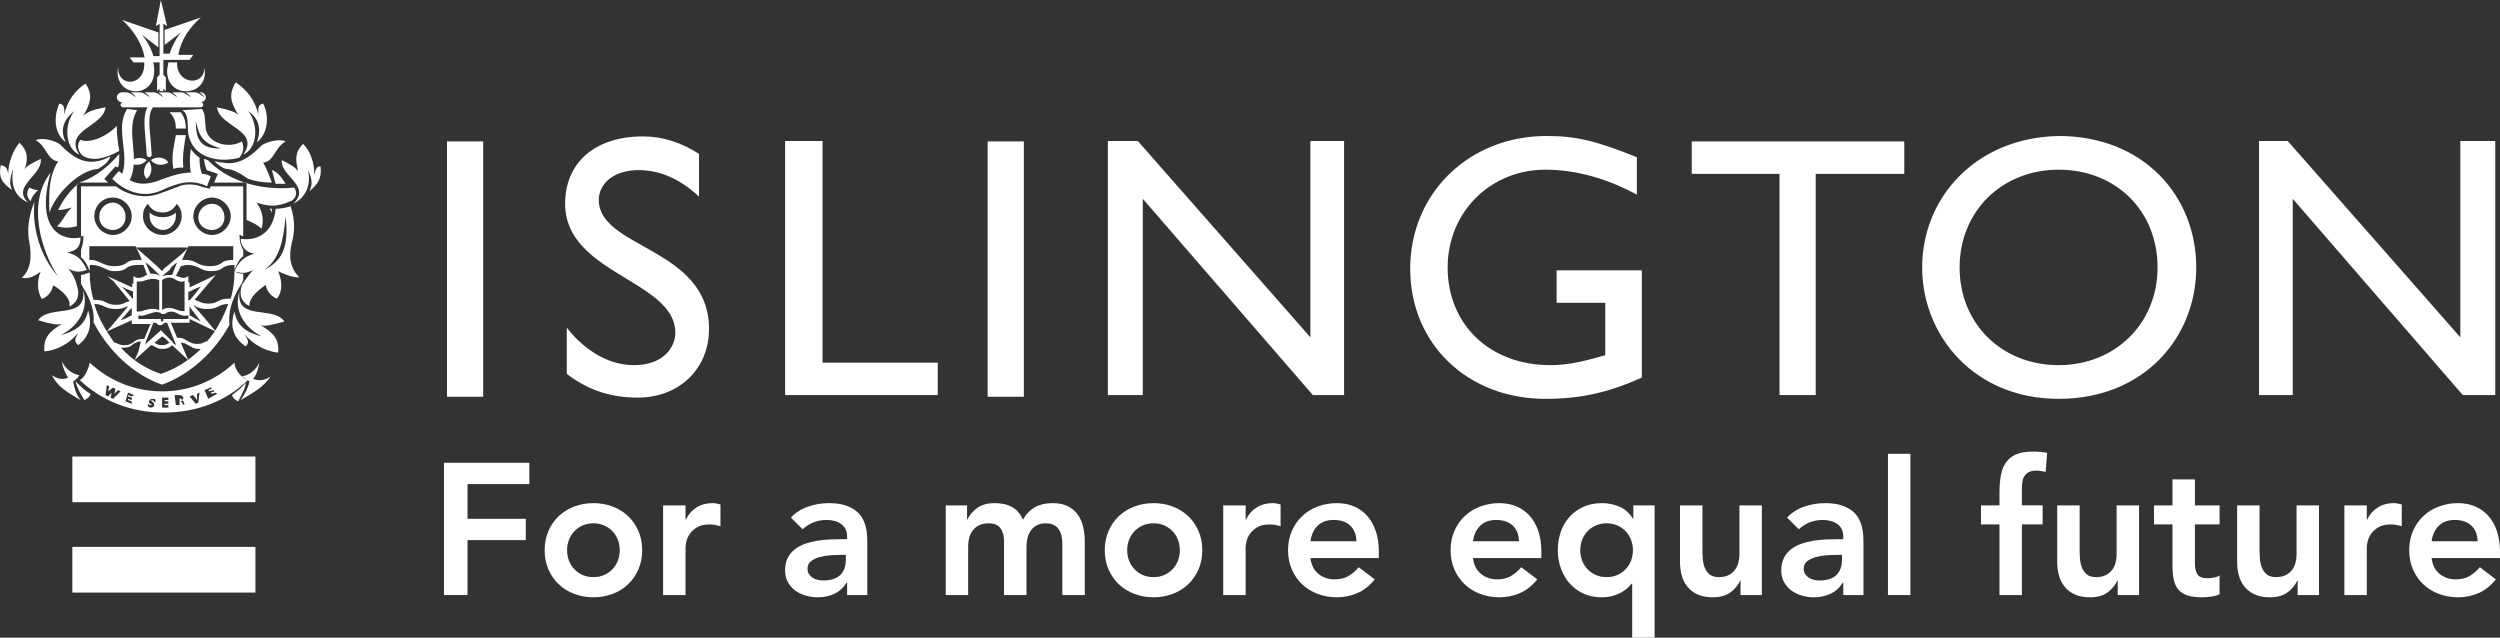 <?xml version="1.0" encoding="UTF-8"?> <svg xmlns="http://www.w3.org/2000/svg" id="layer" version="1.1" viewBox="0 0 601.117 153.321"><rect x="0" y="0" width="601.117" height="153.321" fill="#333333" stroke="none"/><defs><style> .st0 { fill: #fff; } </style></defs><path class="st0" d="M23.58,40.6c-4.5.3-10.2,6-11.7,10.5,0-2.7-.6-8.1,2.1-12.3-2.7-.3-2.7-3.6-5.4-5.1,2.1-.9,5.7.6,6,1.2,3.6,3.6,6.9,5.4,12,2.7-.6,1.5-1.5,2.1-3,3M19.98,27.9c1.8-3,2.4-5.1.6-7.8-2.4,1.5-4.5,4.2-5.1,7.5,0-1.8,0-2.4-1.2-2.7-1.5,3.3-1.2,7.2,1.5,9.3-1.2-2.7-.9-5.1,2.1-7.5-2.7,3.6-2.1,9,1.2,10.5-3.9-6,5.7-6.6,6.3-11.4-3.3.6-4.5,1.2-5.4,2.1M7.08,45.1c-.9,1.2-.6,2.4.3,3.3.3-1.2.9-1.8,1.8-2.7-.9,0-1.5-.3-2.1-.6M9.78,38.2c-2.4,1.2-3.6,1.8-3.9,2.7.9-2.7.9-4.5-1.2-6.6-1.5,1.8-2.7,4.8-2.7,7.5-.3-1.5-.6-1.8-1.8-2.1-.6,3,.3,4.2,2.7,6-.6-1.5-.6-2.7.3-5.1-.6,3.3,0,6.6,3.6,8.1-4.2-3.9,3.6-6.6,3-10.5M20.28,96.2c.6-.3,1.2-.6,1.5-1.5-1.2-.6-2.4-1.8-3.6-3,.3,1.5,1.2,3,2.1,4.5M19.08,90.2c-1.8-.3-3.3-1.5-4.2-3.3.3,1.8.9,3,1.5,3.9-1.2.6-2.7.3-3.9-.6,1.5,3,3.9,4.2,6.9,6-1.2-1.5-1.5-3-1.8-4.5.6-.3,1.2-.9,1.5-1.5M59.08,92c-.9,1.2-2.1,2.1-3.3,3,.3.9.9,1.2,1.5,1.5.9-1.8,1.8-3.3,1.8-4.5M59.98,91.7c-.3,1.5-.9,2.7-2.1,4.5,3-1.8,5.4-3,7.2-5.7-1.2.9-2.7,1.2-4.2.6.9-1.2,1.2-2.4,1.5-3.9-.9,1.8-2.4,3-4.2,3.3.6.3,1.2.9,1.8,1.2M43.18,95.9h0v.6h.3q.3,0,.3-.3c-.3-.3-.3-.6-.6-.3M56.38,87.2c-4.5,4.2-10.5,6.9-17.4,6.9s-12.9-2.7-17.4-6.9c-.3,1.5-1.2,3.6-2.4,4.2,5.1,4.8,12,7.8,20.2,7.8,7.8,0,15-2.7,20.2-7.8-1.7-.6-3.2-2.7-3.2-4.2M27.18,95.9l-.6-.3.3-1.2-.9.9-.6-.3.3-2.4.6.3-.3,1.2,1.2-.9.6.3-.3,1.2.9-.9.6.3-1.8,1.8ZM31.68,95.3l-.9-.3v.3l.9.3v.6l-.9-.3v.3l.9.3v.6l-1.5-.6.6-2.1,1.5.6-.6.3ZM36.48,96.5c.3.3.6.3.6.9,0,.3-.3.6-.9.6q-.3,0-.6-.3v-.6q.3.3.6.3h.3s0-.3-.3-.3c-.3-.3-.6-.3-.3-.6,0-.3.3-.6.9-.6.3,0,.6,0,.6.3v.6q-.6-.6-.9-.6s-.3,0,0,.3c-.3,0,0,0,0,0M38.98,98v-2.4h1.5v.6h-.9v.3h.9v.6h-.9v.3h.9v.6h-1.5ZM44.08,97.4l-.3-.6q-.3-.3-.6-.3h0v.9h-.9l-.3-2.4h.9c.6,0,.9,0,1.2.6q0,.3-.3.6l.3.3.3.6-.3.3ZM47.68,96.8l-.6.3-1.5-1.8.9-.3.9,1.2v-1.5l.6-.3-.3,2.4ZM50.08,95.9l-.9-2.1,1.5-.6.3.3-.9.3.3.3.9-.3.3.3-.9.3.3.3.9-.3.3.3-2.1,1.2ZM21.18,74.6c-.6,3.6-3.3,5.1-6.6,6,4.2-2.1,6.9-6.3,5.4-10.8.9,7.2-8.1,3.3-10.8,7.2,3,.9,4.5,1.2,5.7.9-3,1.8-4.5,3.3-4.2,6.6,3-.3,6-1.8,8.1-4.5-.9,1.8-.9,2.1,0,3,2.4-1.8,3.6-4.5,2.4-8.4M16.38,64.6c1.8.9,2.7.9,4.5.3-1.2-2.7-2.4-3.6-4.8-4.2,2.4-.3,3.3-1.5,3.3-3.6-4.2.9-11.1-1.5-7.2-15.6-5.7,7.2-2.4,18.7,1.8,25-4.5-5.1-6.3-12-5.7-18-1.5,3.6-1.8,7.2-1.2,9.9.6,3.6.3,6.3-1.8,8.4,1.5.3,3-.3,4.5-1.5-.9,2.1-.9,4.8.3,6.6,1.5-.6,2.4-1.8,2.7-3.3.6.3,4.5,2.7,3.9,5.1,2.4-1.2,2.4-3.3,1.8-5.1-.6-2.2-1.5-3.4-2.1-4M59.08,83.3c.9-.9.6-1.5-.3-3,2.1,2.7,5.4,4.2,8.1,4.5.3-3.3-1.2-4.8-4.2-6.6,1.2.3,2.4,0,5.7-.9-2.7-3.9-11.7,0-10.8-7.2-1.5,4.5,1.2,8.7,5.4,10.8-3.6-.9-6-2.4-6.6-6-1.2,3.6-.3,6.3,2.7,8.4M35.88,38.8c-1.2.9-1.8,3-.6,4.2,1.2-.9,1.5-2.7.6-4.2M35.28,38.5c-1.2-.9-3.3-.6-4.2.6,1.5.9,3.3.6,4.2-.6M40.48,39.1c-.9-1.5-3-1.5-4.2-.6.9,1.2,2.7,1.5,4.2.6M44.68,30.9c0-1.5-.3-2.7-1.2-3.9h-2.7c1.2,1.2,1.5,2.4,1.5,3.9h2.4ZM44.68,32.5h-2.4c-.3,2.1-1.2,4.8-.6,8.1.9-.3,1.5-.3,2.4-.3-.3-3,.3-5.7.6-7.8M70.48,49c3.6-1.8,4.2-5.1,3.6-8.1.9,2.1,1.2,3.3.3,5.1,2.1-1.8,3-3,2.7-6-.9,0-1.2.6-1.5,2.1,0-3-.9-5.7-2.7-7.5-2.1,2.1-1.8,3.9-1.2,6.6-.6-.9-1.5-1.5-3.9-2.7-.6,3.6,7.3,6.3,2.7,10.5M71.98,66.7c-2.1-2.1-2.7-4.8-1.8-8.4.6-2.1.9-5.1-.3-8.7-.9.3-2.4.6-3.6.6-.6,6.3-5.1,7.8-8.4,7.2,0,1.8,1.2,3.3,3.3,3.6-2.1.6-3.6,1.5-4.8,4.2,1.8.6,2.7.6,4.5-.3-.6.6-1.5,1.8-2.7,3.6-.6,1.8-.6,3.9,1.8,5.1-.3-2.4,3.6-4.8,3.9-5.1.3,1.5,1.2,2.7,2.7,3.3,1.5-1.8,1.2-4.5.3-6.6,2.4,1.2,3.9,1.5,5.1,1.5M63.58,64.9c3.6-2.7,4.5-6.6,5.1-12.9.9,8.1-1.2,10.8-5.1,12.9M66.28,44.2h2.4c-.9-1.5-2.1-3-3.3-3.3.3,1.2.6,2.1.9,3.3M29.58,24.6c-.3,0-.6.3-.6.6s.3.6.6.6h18.7c.3,0,.6-.3.6-.6s-.3-.6-.6-.6h-18.7ZM52.18,25.8c.6,4.8,10.5,5.4,6.3,11.4,3.3-1.5,3.9-6.9,1.2-10.5,3,2.1,3,4.8,2.1,7.5,2.7-2.1,3-6.3,1.5-9.3-1.2.3-1.2.9-1.2,2.7-.6-3.3-2.7-6-5.4-7.8-1.8,3-1.2,4.8.6,7.8-.6-.6-2.1-1.2-5.1-1.8M45.28,32.2c1.2,6.3,8.1,6.9,12.3,5.7.9-1.2,1.2-2.4.6-3.9-3,1.8-8.1.6-8.7-3-.3-2.4,0-3.3-.9-4.8l-4.8.3c1.8.8,1.2,4.1,1.5,5.7M47.08,29.1c.9,4.2,2.1,5.4,6,6.6-4.8.1-6-2-6-6.6M48.28,22.2h-.3c.3.3.9.6,1.2,1.2-.9-.6-1.5-1.2-2.4-1.2h-2.1c.3.3.9.6,1.2,1.2-.9-.6-1.5-1.2-2.4-1.2h-2.1c.3.3.9.6,1.2,1.2-.9-.6-1.5-1.2-2.4-1.2h-2.1c.3.3.9.6,1.2,1.2-.9-.6-1.5-1.2-2.4-1.2h-2.1c.3.3.9.6,1.2,1.2-.9-.6-1.5-1.2-2.4-1.2h-2.1c.3.3.9.6,1.2,1.2-.9-.6-1.5-1.2-2.4-1.2h-1c-.6,0-1.2.6-1.2,1.2s.6,1.2,1.2,1.2h19c.6,0,1.2-.6,1.2-1.2s-.6-1.2-1.2-1.2M34.68,15v.9c-.3,4.8-6.3,5.1-6.3.3-1.2,7.2,8.7,7.8,8.7.9,0-.6,0-1.5-.3-2.1h-2.1ZM39.28,14.4h6.3l.9-1.2h-3.6c.6-3.6,2.7-6.6,5.4-9l-8.7,3v3.6l3.9-3c-1.2,1.5-2.1,3.3-2.7,5.1h-1.5v-7.2l.9.6-1.5-6.3-1.2,6.3.9-.6v7.8h-1.5c-.6-2.1-1.5-3.6-2.7-5.1l3.9,3v-3.6l-8.7-3c2.7,2.4,4.8,5.7,5.4,9h-3.6l.9,1.2h6.3v3l-.6.6v3.3l.6-.6v.6h.9v-.6l.6.6v-3.3l-.6-.6v-3.6h0ZM49.18,16.2c0,4.5-6.3,4.2-6.6-.6v-.6h-2.1c0,.6-.3,1.2-.3,2.1,0,6.9,10.2,6.3,9-.9M47.98,37.9c-.9-.6-1.5-1.2-2.1-2.1-.3,2.1-.3,3.9,0,5.7-2.1,0-4.2.6-6.6,1.5-3.6,1.5-6,1.5-8.1.3,2.7-5.1-1.2-12,1.8-16.8l-2.4-.3c-3,4.5.6,10.8-1.2,15.6-.3-.3-.6-.6-.9-.6l-1.5,1.8c2.4,2.4,6.9,5.1,12,2.7,3.9-1.8,7.2-2.7,10.8-.9l.9-2.4c-.6-.3-1.2-.6-2.1-.6-.6-1.5-.6-2.7-.6-3.9M28.08,30.3c-3,3-6.9,4.2-8.7,3.3-.9.9-.9,2.7.6,3.9,2.1,1.2,4.8.9,8.7-1.2-.3-1.7-.6-3.8-.6-6M25.98,43.9c-.3-.3-.6-.6-.9-.9l2.7-3c.3.3.3,0,.6.3.3-.9.3-2.1.3-3.3-3.6,4.2-6.9,6-9.6,6.9h6.9ZM18.78,44.2c-2.4,2.1-3.6,3.9-4.8,6.3,1.2,0,2.1-.3,3.3-.6-1.5,1.2-2.1,3.3-3.6,4.5,2.1.6,3.6.3,4.8,0v-10.2h.3ZM65.38,51.4v-1.2h-.6c.3.3.6.6.6,1.2M63.28,39.1c2.7-.3,2.7-3.6,5.4-5.1-2.1-.9-5.7.6-6,1.2-3,3-5.7,4.5-9,3.9-.9,0-1.5-.3-2.1-.3.9.9,1.8,1.5,2.7,1.8,1.8,0,3.6,1.2,5.4,2.4,1.8.6,3.6.9,5.7.9-.6-1.5-1.2-3.3-2.1-4.8M70.78,45.1c-9,.9-16.5-2.1-20.8-6.6-.3,0-.6-.3-.9-.3,0,.9.3,1.8.6,2.7.9.3,1.8.6,2.7.9l-.9,2.1h7.8v9c1.5.6,2.7,1.2,3.6,2.1.6-2.1.3-4.2-1.2-6.3,2.7.9,4.8,1.2,8.1-.3.4,0,2.2-1.2,1-3.3M30.18,52c0-1.8-1.5-3.3-3-3.3-1.8,0-3.3,1.5-3.3,3.3s1.5,3,3.3,3c1.5.3,3-1.2,3-3M42.28,52v-.9c-1.5,1.5-4.8,1.5-6.3,0v.9c0,1.8,1.5,3.3,3.3,3.3,1.5,0,3-1.5,3-3.3M35.88,25.2c-1.5,1.8-1.2,4.8-.9,8.1l.3,3.9c0,.3.3.6.6.6s.6-.3.6-.6l-.3-3.9c-.3-3-.6-6,.6-7.5.3-.3,0-.6,0-.6h-.9M27.18,49c-1.8,0-3.3,1.5-3.3,3.3s1.5,3,3.3,3,3-1.5,3-3c0-1.8-1.5-3.3-3-3.3M50.98,49c-1.8,0-3.3,1.5-3.3,3.3s1.5,3,3.3,3,3-1.5,3-3c0-1.8-1.2-3.3-3-3.3M58.48,56.8v-12h-7.8l-.3.6c-.9-.3-1.5-.3-2.1-.6-1.8-.6-3.6-.6-5.4,0h.3c-1.2.3-3,1.2-4.2,1.5-3.9,1.8-8.4.6-11.1-1.5h-8.4v12h.6c0,1.2-.3,2.4-.6,3.3v1.8c.9.6,1.5,1.8,2.1,3.3v-1.5h.3c1.2,0,2.1.3,2.7.6.9.3,1.5.9,3,.9s2.4-.3,3-.9c.6-.3,1.2-.6,2.7-.6h1.2l.9,2.4q-.3,0-.6.3c-.6.3-1.5.6-2.1.3l-.6-.3v1.8h-.3v.9l-6-2.7,1.5,1.2,3.9,4.8-.9.3c-.6.3-1.2.6-2.4.6s-1.8-.3-2.4-.6-1.2-.6-2.7-.6h-.3c-.6-2.1-.9-4.2-.9-6.3v-.3c-.9.3-1.5.6-2.1.6v2.1c0,.3.3.3.3.6,2.1,3.3,3,6.3,2.7,8.7,3.6,6.9,9.6,12.6,16.5,15,6.6-2.4,12.6-7.8,16.2-14.4-.3-2.7.3-5.7,2.7-9.6.3-.3.3-.6.6-1.2v-1.5c-.6,0-1.2,0-2.1-.6v.3c0,2.1-.3,4.2-.9,6.3h-.3c-1.5,0-2.1.3-2.7.6s-1.2.6-2.4.6-1.8-.3-2.4-.6c-.3,0-.6-.3-.9-.3l5.1-6-1.8.9-4.5,2.1v-1.2h-.3v-1.5l-.6.3c-.6.3-1.2,0-2.1-.3h-.3l1.2-2.4h0c.3,0,.9-.3,1.5-.3,1.2,0,2.1.3,2.7.6s1.5.9,3,.9,2.4-.3,3-.9c.6-.3,1.2-.6,2.7-.6v1.2c.6-1.5,1.2-2.7,2.1-3.3v-1.5c-.6-.9-.9-2.1-.9-3.6.3,0,.6.3.9.3M50.98,47.5c2.4,0,4.5,2.1,4.5,4.5s-2.1,4.5-4.5,4.5-4.5-2.1-4.5-4.5,2.1-4.5,4.5-4.5M35.58,49c.6,1.2,1.8,2.1,3.6,2.1,1.5,0,2.7-.9,3.3-2.1.9.9,1.2,1.8,1.2,3,0,2.4-2.1,4.5-4.5,4.5-2.7,0-4.8-2.1-4.8-4.5,0-1.2.3-2.1,1.2-3M27.18,47.5c2.4,0,4.5,2.1,4.5,4.5s-2.1,4.5-4.5,4.5-4.5-2.1-4.5-4.5,1.8-4.5,4.5-4.5M33.18,62.5c-1.5,0-2.4.3-3,.9-.6.3-1.2.6-2.7.6-1.2,0-2.1-.3-2.7-.6-.9-.3-1.5-.9-3-.9h-.3v-3.3h11.1l.9,1.8.6,1.5h-.9ZM34.98,63.1h0c.9.6,1.8,1.5,1.8,1.5l1.8,1.8h0c-.9-.6-1.8-.6-2.4-.6l-1.2-2.7ZM32.88,68.6v-.9c.6,0,1.5,0,2.1-.3.9-.3,2.1-.6,3.3,0v7.2c-1.2-.6-2.4-.3-3.6,0-.6.3-1.2.3-1.8.3v-6.3ZM29.28,68.9c.9.6,2.1.9,2.7,1.2v1.8c-.6-.6-1.8-2.1-2.7-3M31.68,74v1.8c-.6.3-1.5.9-2.7,1.2.9-.9,2.1-2.4,2.7-3M22.68,73.1c1.2,0,1.8.3,2.4.6s1.5.6,2.7.6c1.5,0,2.1-.3,2.7-.6h.3l-5.1,6,6-2.7v.9h4.5l-1.5,3.6h-.3c-1.2,0-1.8.3-2.4.9-.6.3-.9.6-2.1.6-.9,0-1.5-.3-2.1-.6h-.3c-2.1-3-3.9-6-4.8-9.3h0ZM38.68,79.4l-.3.3-2.7,2.4s-.6.6-.9.9c.3-.3.3-.9.3-.9l1.8-4.5h.6c.3.3.6.6.9.6.6,0,.9-.3,1.2-.6h.6l1.8,4.5s.3.6.3.9c-.6-.3-.9-.9-.9-.9l-2.7-2.7ZM40.78,82.4c-.6.3-.9.6-1.8.6s-1.5-.3-1.8-.6c.6-.6,1.5-1.2,1.8-1.5.3,0,1.2.9,1.8,1.5M38.68,89.9c-3.6-1.2-6.9-3.3-9.6-6.3h.6c1.2,0,1.8-.3,2.4-.9.6-.3.9-.6,1.8-.6l-.6,2.4-.9,2.1,3.9-3.6h.3c.6.3,1.2.9,2.4.9s1.8-.3,2.4-.9h0l3.9,3.6-1.8-4.2c.9,0,1.2.3,1.8.6.6.3,1.2.9,2.4.9h.6c-2.7,2.7-6,4.8-9.6,6M45.58,70.1c.6-.3,1.8-.9,2.7-1.2-.9,1.2-2.1,2.7-2.7,3.3h-.3v-2.1h.3ZM45.58,73.7c.6.9,1.8,2.4,2.7,3.6-1.2-.6-2.1-1.2-2.7-1.5v-2.1ZM45.58,77.6v-.9l6.3,3s-4.2-5.1-5.4-6.3c.3,0,.6.3.6.3.6.3,1.5.6,2.7.6,1.5,0,2.1-.3,2.7-.6.6-.3,1.2-.6,2.4-.6h0c-1.2,3.3-3,6.6-5.1,9h-.3c-.6.3-.9.6-2.1.6-.9,0-1.5-.3-2.1-.6-.6-.3-1.2-.9-2.4-.9h-.3l-1.5-3.6h4.5ZM44.68,76.7h-5.4v.3c0,.3-.3.3-.3.3q-.3,0-.3-.3v-.3h-5.4v-.9c.9.3,1.5,0,2.4-.3,1.2-.3,2.1-.9,3.3,0h.6c1.2-.9,2.4-.6,3.3,0,.6.3,1.5.6,2.4.3v.9h-.6ZM42.28,67.3c.6.3,1.2.6,2.1.3v7.2c-.6,0-1.2,0-1.8-.3-.9-.3-2.1-.9-3.6,0v-7.2c1.5-.9,2.4-.6,3.3,0M42.58,63.1h0l-1.2,3c-.6,0-1.5,0-2.4.3l1.8-1.5c0-.3.9-1.2,1.8-1.8.3-.3,0,0,0,0M43.18,63.1h.3-.3ZM40.18,64h0s-.9.6-1.2,1.2c-.3-.3-1.2-1.2-1.2-1.2l-5.1-4.5h12.6l-1.5,1.5-3.6,3ZM56.08,62.5c-1.5,0-2.4.3-3,.9-.6.3-1.2.6-2.7.6-1.2,0-2.1-.3-2.7-.6-.6-.3-1.5-.9-3-.9h-.9l1.5-3.3h10.8s0,3.3,0,3.3ZM107.48,34h8.7v61.4h-8.7v-61.4ZM167.98,47.2c-5.1-4.8-10.2-6.3-14.4-6.3-5.7,0-9.6,3-9.6,7.2,0,11.7,26.5,11.4,26.5,31,0,9.6-7.2,16.5-17.1,16.5-6.6,0-12-1.8-17.1-5.7v-11.1c4.5,5.7,10.2,9,16.2,9,6.9,0,9.9-4.2,9.9-7.8,0-12.6-26.5-14.1-26.5-31,0-9.9,7.2-16.2,18.7-16.2,4.8,0,9.3,1.5,13.5,4.2v10.2h-.1ZM197.78,87.2h27.7v7.8h-36.7v-61.1h9v53.3ZM237.48,34h8.7v61.4h-8.7v-61.4ZM323.18,95h-7.5l-40.9-47.2v47.2h-8.4v-61.1h7.2l41.5,47.2v-47.2h8.1v61.1h0ZM394.78,90.8c-8.1,3.6-14.7,5.1-23.2,5.1-18.7,0-32.5-13.2-32.5-31.3s14.1-31.9,32.8-31.9c7.2,0,12,1.2,21.7,5.1v9c-7.2-3.9-14.7-6-22-6-13.2,0-23.5,10.2-23.5,23.5,0,13.8,10.2,23.5,24.7,23.5,4.8,0,9-1.2,13.2-2.4v-12.6h-11.7v-7.8h20.5v25.8h0ZM457.98,41.8h-21.4v53.2h-8.7v-53.2h-21.1v-7.8h51.1v7.8h.1ZM471.18,64.3c0-13.5,10.2-23.5,23.8-23.5,13.8,0,23.8,9.9,23.8,23.5,0,13.5-10.2,23.5-23.8,23.5s-23.8-9.9-23.8-23.5M462.18,64.3c0,16.5,12.6,31.6,32.8,31.6,20.8,0,33.1-15,33.1-31.6,0-17.1-12.6-31.6-33.1-31.6-19.9.4-32.8,14.8-32.8,31.6M599.98,95h-7.8l-40.9-47.2v47.2h-8.1v-61.1h6.9l41.5,47.2v-47.2h8.4v61.1Z"></path><g><path class="st0" d="M106.748,111.272h20.53v5.122h-14.87v8.355h14.016v5.121h-14.016v13.207h-5.66v-31.806Z"></path><path class="st0" d="M130.961,132.296c0-1.707.307-3.257.921-4.649.614-1.393,1.445-2.583,2.493-3.571s2.291-1.752,3.728-2.291c1.438-.539,2.965-.809,4.582-.809s3.144.27,4.582.809,2.68,1.303,3.728,2.291c1.048.988,1.879,2.179,2.493,3.571.614,1.393.921,2.942.921,4.649s-.307,3.257-.921,4.65c-.614,1.393-1.445,2.583-2.493,3.571-1.049.988-2.291,1.752-3.728,2.291s-2.965.809-4.582.809-3.144-.27-4.582-.809c-1.438-.539-2.68-1.303-3.728-2.291s-1.879-2.179-2.493-3.571c-.614-1.393-.921-2.942-.921-4.65ZM136.351,132.296c0,.839.142,1.647.427,2.426s.704,1.467,1.258,2.066,1.22,1.078,2,1.438c.778.359,1.662.539,2.65.539s1.871-.18,2.65-.539c.778-.359,1.444-.838,1.999-1.438.554-.599.973-1.288,1.258-2.066.284-.779.427-1.587.427-2.426,0-.838-.143-1.647-.427-2.426-.285-.778-.704-1.467-1.258-2.066-.555-.599-1.221-1.078-1.999-1.438-.779-.359-1.662-.539-2.65-.539s-1.872.18-2.65.539c-.779.359-1.445.839-2,1.438-.554.6-.973,1.288-1.258,2.066-.285.779-.427,1.588-.427,2.426Z"></path><path class="st0" d="M159.441,121.515h5.391v3.414h.09c.599-1.258,1.453-2.231,2.561-2.92,1.107-.689,2.381-1.033,3.818-1.033.329,0,.651.03.966.09.315.06.636.135.966.225v5.211c-.449-.119-.892-.217-1.325-.292-.435-.074-.861-.112-1.28-.112-1.258,0-2.269.232-3.032.696-.764.465-1.348.996-1.752,1.595-.405.6-.674,1.198-.809,1.797-.135.6-.202,1.049-.202,1.348v11.545h-5.391v-21.563Z"></path><path class="st0" d="M203.69,140.113h-.135c-.779,1.228-1.768,2.119-2.965,2.673-1.198.554-2.516.831-3.953.831-.989,0-1.955-.135-2.898-.404s-1.782-.674-2.516-1.213c-.734-.539-1.325-1.213-1.774-2.022s-.674-1.752-.674-2.83c0-1.168.209-2.164.629-2.987.419-.824.981-1.512,1.685-2.067.704-.554,1.52-.995,2.448-1.325.928-.329,1.894-.576,2.897-.741,1.003-.164,2.014-.27,3.033-.315,1.018-.045,1.977-.067,2.875-.067h1.348v-.584c0-1.348-.465-2.358-1.393-3.032-.929-.674-2.111-1.011-3.549-1.011-1.139,0-2.202.202-3.19.606s-1.842.951-2.561,1.64l-2.83-2.83c1.198-1.228,2.598-2.111,4.2-2.65,1.602-.539,3.257-.809,4.964-.809,1.527,0,2.814.172,3.863.517,1.048.345,1.916.786,2.606,1.325.689.539,1.22,1.161,1.595,1.864.374.704.644,1.415.809,2.134.165.719.262,1.415.292,2.089.03.674.045,1.266.045,1.774v12.399h-4.852v-2.965ZM203.375,133.419h-1.123c-.749,0-1.588.03-2.516.09-.929.06-1.805.203-2.628.427-.824.225-1.52.554-2.089.988s-.854,1.04-.854,1.819c0,.509.112.936.337,1.28.225.345.517.637.876.876.359.24.764.412,1.213.517.45.105.899.157,1.348.157,1.856,0,3.227-.441,4.11-1.325.883-.883,1.325-2.089,1.325-3.616v-1.213Z"></path><path class="st0" d="M227.408,121.515h5.121v3.369h.09c.479-1.018,1.25-1.924,2.314-2.718,1.062-.793,2.493-1.19,4.29-1.19,3.384,0,5.63,1.333,6.738,3.998.778-1.377,1.752-2.388,2.92-3.032,1.168-.644,2.561-.966,4.178-.966,1.438,0,2.65.24,3.639.719.988.479,1.789,1.139,2.403,1.977.613.839,1.056,1.819,1.325,2.942s.404,2.329.404,3.616v12.848h-5.391v-12.219c0-.658-.06-1.295-.18-1.909-.12-.613-.33-1.152-.629-1.617-.3-.464-.704-.831-1.213-1.101-.51-.27-1.169-.404-1.977-.404-.838,0-1.55.157-2.134.472s-1.063.734-1.438,1.258c-.374.524-.644,1.123-.809,1.797-.165.674-.247,1.355-.247,2.044v11.68h-5.391v-12.848c0-1.348-.285-2.418-.854-3.212-.569-.793-1.513-1.19-2.83-1.19-.898,0-1.655.15-2.269.449-.614.3-1.123.704-1.528,1.213-.404.51-.696,1.094-.876,1.752-.18.659-.27,1.348-.27,2.066v11.77h-5.391v-21.563Z"></path><path class="st0" d="M265.637,132.296c0-1.707.307-3.257.921-4.649.614-1.393,1.445-2.583,2.493-3.571s2.291-1.752,3.728-2.291c1.438-.539,2.965-.809,4.582-.809s3.144.27,4.582.809,2.68,1.303,3.728,2.291c1.048.988,1.879,2.179,2.493,3.571.614,1.393.921,2.942.921,4.649s-.307,3.257-.921,4.65c-.614,1.393-1.445,2.583-2.493,3.571-1.049.988-2.291,1.752-3.728,2.291s-2.965.809-4.582.809-3.144-.27-4.582-.809c-1.438-.539-2.68-1.303-3.728-2.291s-1.879-2.179-2.493-3.571c-.614-1.393-.921-2.942-.921-4.65ZM271.028,132.296c0,.839.142,1.647.427,2.426s.704,1.467,1.258,2.066,1.22,1.078,2,1.438c.778.359,1.662.539,2.65.539s1.871-.18,2.65-.539c.778-.359,1.444-.838,1.999-1.438.554-.599.973-1.288,1.258-2.066.284-.779.427-1.587.427-2.426,0-.838-.143-1.647-.427-2.426-.285-.778-.704-1.467-1.258-2.066-.555-.599-1.221-1.078-1.999-1.438-.779-.359-1.662-.539-2.65-.539s-1.872.18-2.65.539c-.779.359-1.445.839-2,1.438-.554.6-.973,1.288-1.258,2.066-.285.779-.427,1.588-.427,2.426Z"></path><path class="st0" d="M294.118,121.515h5.391v3.414h.09c.599-1.258,1.453-2.231,2.561-2.92,1.107-.689,2.381-1.033,3.818-1.033.329,0,.651.03.966.09.315.06.636.135.966.225v5.211c-.449-.119-.892-.217-1.325-.292-.435-.074-.861-.112-1.28-.112-1.258,0-2.269.232-3.032.696-.764.465-1.348.996-1.752,1.595-.405.6-.674,1.198-.809,1.797-.135.6-.202,1.049-.202,1.348v11.545h-5.391v-21.563Z"></path><path class="st0" d="M315.097,134.184c.18,1.617.809,2.875,1.887,3.773,1.079.898,2.381,1.348,3.909,1.348,1.348,0,2.478-.277,3.392-.831.913-.554,1.714-1.25,2.403-2.089l3.863,2.92c-1.258,1.558-2.666,2.666-4.223,3.324-1.558.658-3.189.988-4.896.988-1.617,0-3.144-.27-4.582-.809-1.438-.539-2.68-1.303-3.728-2.291s-1.879-2.179-2.493-3.571c-.614-1.393-.921-2.942-.921-4.65s.307-3.257.921-4.649c.614-1.393,1.445-2.583,2.493-3.571s2.291-1.752,3.728-2.291c1.438-.539,2.965-.809,4.582-.809,1.497,0,2.867.262,4.11.786,1.242.524,2.306,1.28,3.189,2.269.883.988,1.572,2.209,2.066,3.661.494,1.453.741,3.122.741,5.009v1.483h-16.442ZM326.148,130.14c-.03-1.587-.524-2.837-1.482-3.751-.959-.913-2.291-1.37-3.998-1.37-1.617,0-2.897.465-3.841,1.393-.943.929-1.52,2.172-1.73,3.728h11.051Z"></path><path class="st0" d="M354.179,134.184c.18,1.617.809,2.875,1.887,3.773,1.079.898,2.381,1.348,3.909,1.348,1.348,0,2.478-.277,3.392-.831.913-.554,1.714-1.25,2.403-2.089l3.863,2.92c-1.258,1.558-2.666,2.666-4.223,3.324-1.558.658-3.189.988-4.896.988-1.617,0-3.144-.27-4.582-.809-1.438-.539-2.68-1.303-3.728-2.291s-1.879-2.179-2.493-3.571c-.614-1.393-.921-2.942-.921-4.65s.307-3.257.921-4.649c.614-1.393,1.445-2.583,2.493-3.571s2.291-1.752,3.728-2.291c1.438-.539,2.965-.809,4.582-.809,1.497,0,2.867.262,4.11.786,1.242.524,2.306,1.28,3.189,2.269.883.988,1.572,2.209,2.066,3.661.494,1.453.741,3.122.741,5.009v1.483h-16.442ZM365.23,130.14c-.03-1.587-.524-2.837-1.482-3.751-.959-.913-2.291-1.37-3.998-1.37-1.617,0-2.897.465-3.841,1.393-.943.929-1.52,2.172-1.73,3.728h11.051Z"></path><path class="st0" d="M397.844,153.321h-5.391v-12.983h-.135c-.27.359-.614.727-1.033,1.101-.42.375-.929.727-1.527,1.056-.6.33-1.288.599-2.066.809-.779.209-1.678.315-2.695.315-1.527,0-2.936-.292-4.223-.876s-2.389-1.385-3.302-2.403c-.914-1.018-1.625-2.216-2.134-3.594-.51-1.377-.764-2.86-.764-4.448,0-1.587.239-3.069.719-4.447.479-1.377,1.183-2.575,2.111-3.594.928-1.018,2.044-1.819,3.347-2.403,1.303-.584,2.792-.876,4.47-.876,1.527,0,2.949.3,4.268.898,1.317.6,2.365,1.558,3.144,2.875h.09v-3.234h5.121v31.806ZM379.965,132.296c0,.839.142,1.647.427,2.426s.704,1.467,1.258,2.066,1.22,1.078,2,1.438c.778.359,1.662.539,2.65.539s1.871-.18,2.65-.539c.778-.359,1.444-.838,1.999-1.438.554-.599.973-1.288,1.258-2.066.284-.779.427-1.587.427-2.426,0-.838-.143-1.647-.427-2.426-.285-.778-.704-1.467-1.258-2.066-.555-.599-1.221-1.078-1.999-1.438-.779-.359-1.662-.539-2.65-.539s-1.872.18-2.65.539c-.779.359-1.445.839-2,1.438-.554.6-.973,1.288-1.258,2.066-.285.779-.427,1.588-.427,2.426Z"></path><path class="st0" d="M423.629,143.078h-5.121v-3.459h-.09c-.51,1.078-1.288,2.015-2.336,2.808-1.049.793-2.471,1.19-4.268,1.19-1.438,0-2.658-.232-3.662-.696s-1.819-1.093-2.448-1.887c-.629-.793-1.078-1.699-1.348-2.718-.27-1.018-.404-2.082-.404-3.189v-13.612h5.391v10.916c0,.6.03,1.266.09,2s.217,1.422.472,2.066.644,1.183,1.169,1.617c.523.435,1.265.651,2.224.651.898,0,1.654-.149,2.269-.449.613-.299,1.123-.704,1.527-1.213s.696-1.093.876-1.752.27-1.348.27-2.067v-11.77h5.391v21.563Z"></path><path class="st0" d="M443.216,140.113h-.135c-.779,1.228-1.768,2.119-2.965,2.673-1.198.554-2.516.831-3.953.831-.989,0-1.955-.135-2.898-.404s-1.782-.674-2.516-1.213c-.734-.539-1.325-1.213-1.774-2.022s-.674-1.752-.674-2.83c0-1.168.209-2.164.629-2.987.419-.824.981-1.512,1.685-2.067.704-.554,1.52-.995,2.448-1.325.928-.329,1.894-.576,2.897-.741,1.003-.164,2.014-.27,3.033-.315,1.018-.045,1.977-.067,2.875-.067h1.348v-.584c0-1.348-.465-2.358-1.393-3.032-.929-.674-2.111-1.011-3.549-1.011-1.139,0-2.202.202-3.19.606s-1.842.951-2.561,1.64l-2.83-2.83c1.198-1.228,2.598-2.111,4.2-2.65,1.602-.539,3.257-.809,4.964-.809,1.527,0,2.814.172,3.863.517,1.048.345,1.916.786,2.606,1.325.689.539,1.22,1.161,1.595,1.864.374.704.644,1.415.809,2.134.165.719.262,1.415.292,2.089.03.674.045,1.266.045,1.774v12.399h-4.852v-2.965ZM442.901,133.419h-1.123c-.749,0-1.588.03-2.516.09-.929.06-1.805.203-2.628.427-.824.225-1.52.554-2.089.988s-.854,1.04-.854,1.819c0,.509.112.936.337,1.28.225.345.517.637.876.876.359.24.764.412,1.213.517.45.105.899.157,1.348.157,1.856,0,3.227-.441,4.11-1.325.883-.883,1.325-2.089,1.325-3.616v-1.213Z"></path><path class="st0" d="M453.951,109.116h5.391v33.962h-5.391v-33.962Z"></path><path class="st0" d="M480.77,126.097h-4.447v-4.582h4.447v-3.055c0-1.498.104-2.853.315-4.066.209-1.213.606-2.253,1.19-3.122.584-.868,1.4-1.534,2.448-1.999,1.048-.464,2.411-.696,4.088-.696,1.228,0,2.365.105,3.414.315l-.359,4.582c-.39-.09-.764-.164-1.123-.225-.359-.06-.734-.09-1.123-.09-.749,0-1.348.12-1.797.359-.449.24-.802.561-1.056.966-.255.405-.42.876-.494,1.415-.075.539-.112,1.108-.112,1.707v3.908h4.986v4.582h-4.986v16.981h-5.391v-16.981Z"></path><path class="st0" d="M514.326,143.078h-5.121v-3.459h-.09c-.51,1.078-1.288,2.015-2.336,2.808-1.049.793-2.471,1.19-4.268,1.19-1.438,0-2.658-.232-3.662-.696s-1.819-1.093-2.448-1.887c-.629-.793-1.078-1.699-1.348-2.718-.27-1.018-.404-2.082-.404-3.189v-13.612h5.391v10.916c0,.6.03,1.266.09,2s.217,1.422.472,2.066.644,1.183,1.169,1.617c.523.435,1.265.651,2.224.651.898,0,1.654-.149,2.269-.449.613-.299,1.123-.704,1.527-1.213s.696-1.093.876-1.752.27-1.348.27-2.067v-11.77h5.391v21.563Z"></path><path class="st0" d="M517.92,126.097v-4.582h4.447v-6.244h5.391v6.244h5.93v4.582h-5.93v9.434c0,1.078.202,1.932.606,2.561s1.205.943,2.403.943c.478,0,1.003-.052,1.572-.157.568-.104,1.018-.277,1.348-.517v4.537c-.569.27-1.266.456-2.089.561-.824.104-1.55.157-2.179.157-1.438,0-2.613-.157-3.527-.472s-1.632-.793-2.156-1.438c-.524-.644-.884-1.445-1.078-2.403-.195-.958-.292-2.066-.292-3.324v-9.883h-4.447Z"></path><path class="st0" d="M557.587,143.078h-5.121v-3.459h-.09c-.51,1.078-1.288,2.015-2.336,2.808-1.049.793-2.471,1.19-4.268,1.19-1.438,0-2.658-.232-3.662-.696s-1.819-1.093-2.448-1.887c-.629-.793-1.078-1.699-1.348-2.718-.27-1.018-.404-2.082-.404-3.189v-13.612h5.391v10.916c0,.6.03,1.266.09,2s.217,1.422.472,2.066.644,1.183,1.169,1.617c.523.435,1.265.651,2.224.651.898,0,1.654-.149,2.269-.449.613-.299,1.123-.704,1.527-1.213s.696-1.093.876-1.752.27-1.348.27-2.067v-11.77h5.391v21.563Z"></path><path class="st0" d="M563.696,121.515h5.391v3.414h.09c.599-1.258,1.453-2.231,2.561-2.92,1.107-.689,2.381-1.033,3.818-1.033.329,0,.651.03.966.09.315.06.636.135.966.225v5.211c-.449-.119-.892-.217-1.325-.292-.435-.074-.861-.112-1.28-.112-1.258,0-2.269.232-3.032.696-.764.465-1.348.996-1.752,1.595-.405.6-.674,1.198-.809,1.797-.135.6-.202,1.049-.202,1.348v11.545h-5.391v-21.563Z"></path><path class="st0" d="M584.675,134.184c.18,1.617.809,2.875,1.887,3.773,1.079.898,2.381,1.348,3.909,1.348,1.348,0,2.478-.277,3.392-.831.913-.554,1.714-1.25,2.403-2.089l3.863,2.92c-1.258,1.558-2.666,2.666-4.223,3.324-1.558.658-3.189.988-4.896.988-1.617,0-3.144-.27-4.582-.809-1.438-.539-2.68-1.303-3.728-2.291s-1.879-2.179-2.493-3.571c-.614-1.393-.921-2.942-.921-4.65s.307-3.257.921-4.649c.614-1.393,1.445-2.583,2.493-3.571s2.291-1.752,3.728-2.291c1.438-.539,2.965-.809,4.582-.809,1.497,0,2.867.262,4.11.786,1.242.524,2.306,1.28,3.189,2.269.883.988,1.572,2.209,2.066,3.661.494,1.453.741,3.122.741,5.009v1.483h-16.442ZM595.726,130.14c-.03-1.587-.524-2.837-1.482-3.751-.959-.913-2.291-1.37-3.998-1.37-1.617,0-2.897.465-3.841,1.393-.943.929-1.52,2.172-1.73,3.728h11.051Z"></path></g><rect class="st0" x="17.395" y="109.768" width="44.021" height="10.984"></rect><rect class="st0" x="17.395" y="131.498" width="44.021" height="10.984"></rect></svg> 